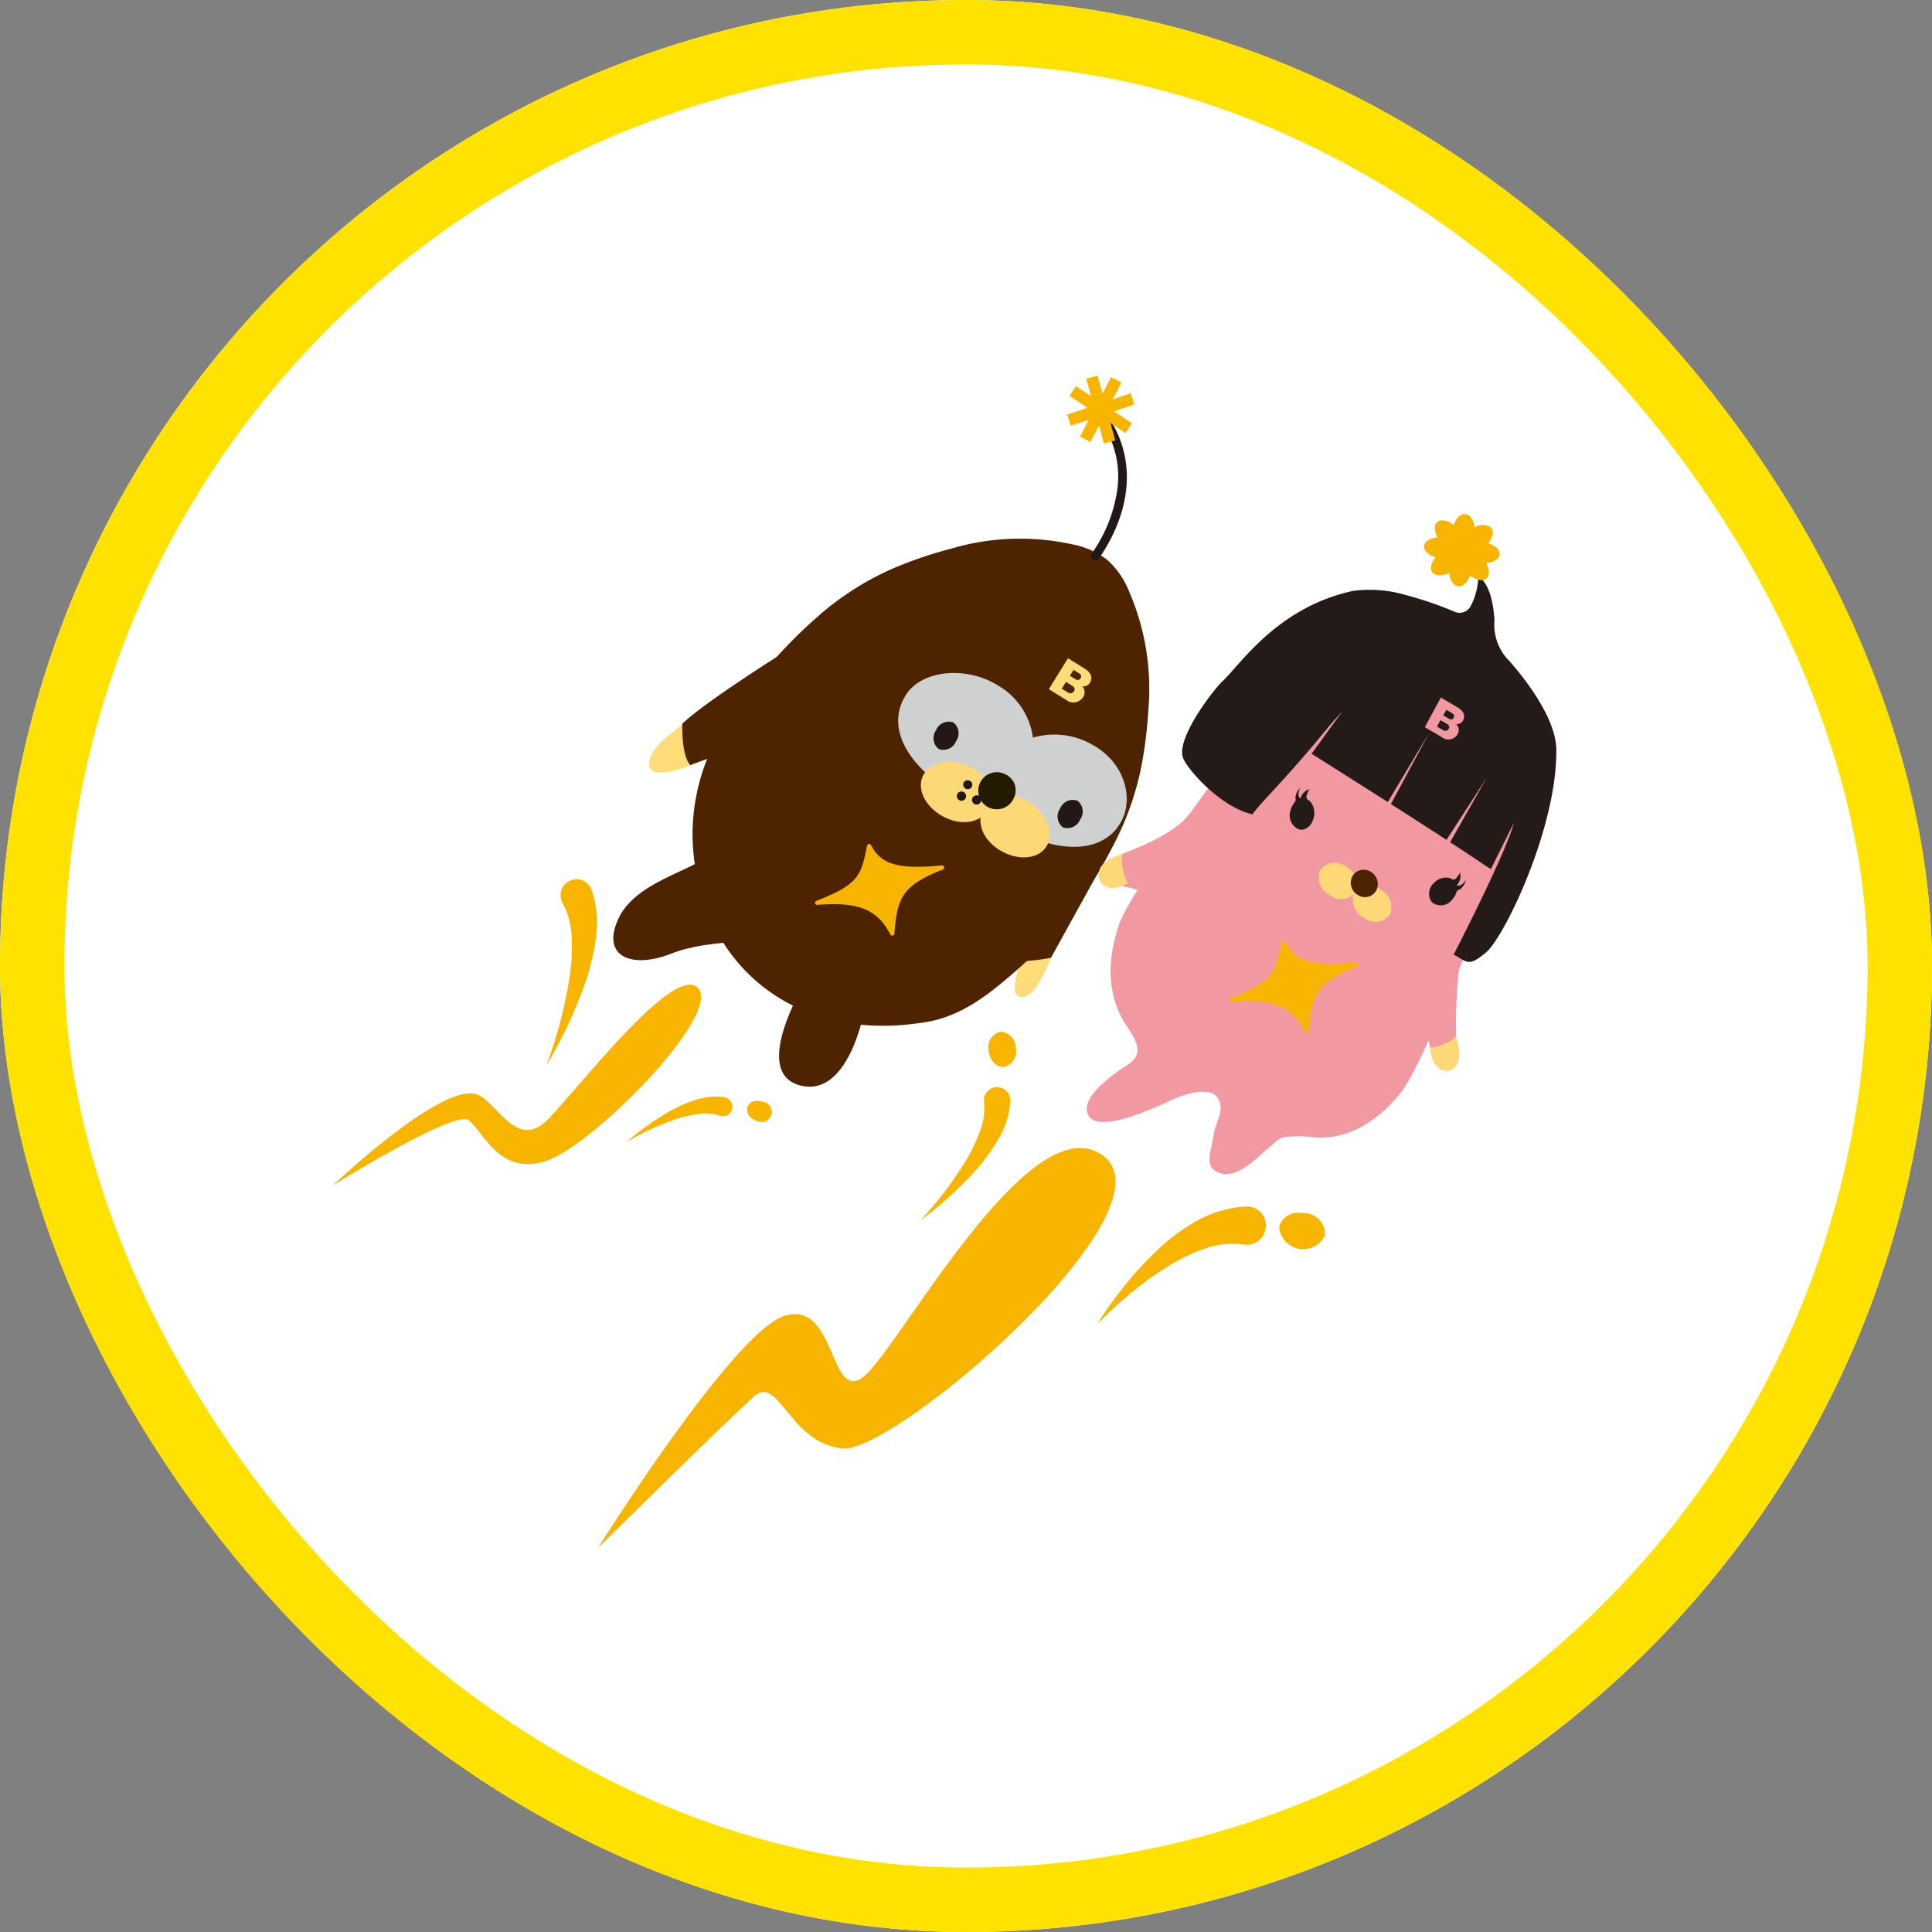 <svg xmlns="http://www.w3.org/2000/svg" xmlns:xlink="http://www.w3.org/1999/xlink" width="180" height="180"><rect width="100%" height="100%" fill="#808080" stroke="none"/><defs><linearGradient id="linear-gradient" x1="-144.478" y1="241.738" x2="-144.291" y2="241.738" gradientUnits="objectBoundingBox"><stop offset="0" stop-color="#fff100"/><stop offset=".2" stop-color="#fcdc00"/><stop offset=".483" stop-color="#fac600"/><stop offset=".754" stop-color="#f8b900"/><stop offset="1" stop-color="#f8b500"/></linearGradient><linearGradient id="linear-gradient-2" x1="-534.521" y1="630.909" x2="-533.85" y2="630.909" xlink:href="#linear-gradient"/><linearGradient id="linear-gradient-3" x1="-32.016" y1="24.076" x2="-31.949" y2="24.076" xlink:href="#linear-gradient"/><linearGradient id="linear-gradient-4" x1="-96.892" y1="74.661" x2="-96.733" y2="74.661" xlink:href="#linear-gradient"/><linearGradient id="linear-gradient-5" x1="-73.943" y1="69.353" x2="-73.821" y2="69.353" xlink:href="#linear-gradient"/><linearGradient id="linear-gradient-6" x1="-57.274" y1="66.269" x2="-57.159" y2="66.269" xlink:href="#linear-gradient"/><linearGradient id="linear-gradient-7" x1="-27.132" y1="17.005" x2="-27.079" y2="17.005" xlink:href="#linear-gradient"/><linearGradient id="linear-gradient-8" x1="-147.595" y1="167.408" x2="-147.203" y2="167.408" xlink:href="#linear-gradient"/><linearGradient id="linear-gradient-9" x1="-385.507" y1="322.66" x2="-384.982" y2="322.66" xlink:href="#linear-gradient"/><linearGradient id="linear-gradient-10" x1="-132.447" y1="144.557" x2="-132.126" y2="144.557" xlink:href="#linear-gradient"/><linearGradient id="linear-gradient-11" x1="-125.1" y1="135.04" x2="-124.818" y2="135.04" xlink:href="#linear-gradient"/><linearGradient id="linear-gradient-12" x1="-74.716" y1="99.103" x2="-74.568" y2="99.103" xlink:href="#linear-gradient"/><linearGradient id="linear-gradient-13" x1="-71.886" y1="99.925" x2="-71.738" y2="99.925" xlink:href="#linear-gradient"/><clipPath id="clip-path"><path id="SVGID" class="cls-1" d="M19.932 33.691a12.111 12.111 0 00-2.32 1.039 25.006 25.006 0 00-4 2.852 24.55 24.55 0 014.363-2.049 11.287 11.287 0 012.252-.558 4.253 4.253 0 012.031.135.887.887 0 10.487-1.694l-.036-.006a4.655 4.655 0 00-.8-.071 6.543 6.543 0 00-1.969.351" transform="translate(-13.608 -33.34)"/></clipPath><clipPath id="clip-path-2"><path id="SVGID-2" data-name="SVGID" class="cls-1" d="M19.228 34.109a1.076 1.076 0 00.82 1.253.948.948 0 10.6-1.74 1.436 1.436 0 00-.475-.083.943.943 0 00-.941.57" transform="translate(-19.188 -33.539)"/></clipPath><clipPath id="clip-path-3"><path id="SVGID-3" data-name="SVGID" class="cls-1" d="M20.118 40.65c-3.107 3.241-4.945-2.008-6.953-2.337C9.608 37.733 0 46.871 0 46.871s11.267-7.03 12.634-6.088c1.385.955 2.781 5.175 7.156 3.833S36.275 30.967 34.049 28.5a.993.993 0 00-.772-.33c-2.966 0-10.346 9.548-13.159 12.481" transform="translate(0 -28.169)"/></clipPath><clipPath id="clip-path-4"><path id="SVGID-4" data-name="SVGID" class="cls-1" d="M34.187 32.92a1.231 1.231 0 00-1.013 1.414 5.932 5.932 0 01-.43 2.8 15.5 15.5 0 01-1.436 2.895 33.974 33.974 0 01-4.09 5.316 34.568 34.568 0 005.069-4.585 17.179 17.179 0 002.113-2.836 7.986 7.986 0 001.215-3.69v-.052a1.131 1.131 0 00-.016-.246 1.228 1.228 0 00-1.21-1.036 1.128 1.128 0 00-.2.016" transform="translate(-27.218 -32.904)"/></clipPath><clipPath id="clip-path-5"><path id="SVGID-5" data-name="SVGID" class="cls-1" d="M11.931 23.515a1.493 1.493 0 00-.477 2.053 7.175 7.175 0 01.816 3.334 18.923 18.923 0 01-.263 3.91 41.457 41.457 0 01-2.115 7.848 41.942 41.942 0 003.549-7.486 20.69 20.69 0 001.046-4.16 9.7 9.7 0 00-.35-4.692l-.02-.06a1.6 1.6 0 00-.133-.27 1.489 1.489 0 00-2.053-.477" transform="translate(-9.892 -23.289)"/></clipPath><clipPath id="clip-path-6"><path id="SVGID-6" data-name="SVGID" class="cls-1" d="M49.357 38.427h-.068a10.412 10.412 0 00-4.794 1.456 18.458 18.458 0 00-3.619 2.756 31.119 31.119 0 00-2.956 3.243 37.938 37.938 0 00-2.508 3.518 37.382 37.382 0 013.141-2.9 29.062 29.062 0 013.408-2.458 16.046 16.046 0 013.625-1.734 7.283 7.283 0 013.473-.34 1.791 1.791 0 00.684-3.515 1.765 1.765 0 00-.34-.032h-.046" transform="translate(-35.412 -38.427)"/></clipPath><clipPath id="clip-path-7"><path id="SVGID-7" data-name="SVGID" class="cls-1" d="M36.867 57.161c-1.542 1.013-2.146-.915-3-2.84-.818-1.841-1.872-3.68-4.193-2.965-4.754 1.462-17.385 21.625-17.385 21.625s12.318-12.161 14.58-14.144 3.213 4.275 8.146 4.881 32.68-23.333 23.726-27.652a3.5 3.5 0 00-1.528-.344c-7.084 0-17.546 19.6-20.345 21.439" transform="translate(-12.285 -35.722)"/></clipPath><clipPath id="clip-path-8"><path id="SVGID-8" data-name="SVGID" class="cls-1" d="M43.864 40.022a2.235 2.235 0 004.261.79 1.971 1.971 0 00-1.825-2.053 2.552 2.552 0 00-.5-.046 1.84 1.84 0 00-1.936 1.309" transform="translate(-43.842 -38.713)"/></clipPath><clipPath id="clip-path-9"><path id="SVGID-9" data-name="SVGID" class="cls-1" d="M31.48 30.349a1.5 1.5 0 00-1.086 1.779c.1.9.75 1.571 1.452 1.491a1.493 1.493 0 001.086-1.779 1.537 1.537 0 00-1.337-1.5 1.091 1.091 0 00-.115.006" transform="translate(-30.381 -30.343)"/></clipPath><clipPath id="clip-path-10"><path id="SVGID-10" data-name="SVGID" class="cls-1" d="M35.814.284l.434 1.616-1.392-.925-.6.91 1.669 1.108-1.9.637.344 1.035 1.675-.56-.818 1.569.967.508L37 4.643l.454 1.676 1.054-.29-.44-1.612 1.394.925.6-.91-1.669-1.11 1.9-.637-.342-1.037-1.681.564.819-1.571-.965-.506-.8 1.537L36.863 0z" transform="translate(-34.026)"/></clipPath><clipPath id="clip-path-11"><path id="SVGID-11" data-name="SVGID" class="cls-1" d="M53.334 7.415c-.553-.427-1.162-.57-1.51-.3s-.328.864 0 1.456c-.694.058-1.217.371-1.261.8s.412.848 1.082 1.062c-.432.514-.567 1.09-.277 1.424s.913.336 1.53.042c.076.665.412 1.17.867 1.223s.875-.377 1.082-1c.551.425 1.154.568 1.508.3s.324-.86 0-1.462c.7-.056 1.219-.365 1.259-.792S57.2 9.317 56.533 9.1c.436-.51.569-1.09.282-1.424a1.3 1.3 0 00-1.534-.044c-.076-.663-.416-1.17-.865-1.225h-.066c-.422 0-.82.409-1.015 1.009" transform="translate(-50.561 -6.406)"/></clipPath><clipPath id="clip-path-12"><path id="SVGID-12" data-name="SVGID" class="cls-1" d="M46.568 26.151a.2.2 0 00-.167.153l-.026.135c-.539 2.6-.72 3.475-4.7 5.008a.193.193 0 00-.119.226.2.2 0 00.08.119.181.181 0 00.125.03c3.8-.316 5.646.433 6.813 2.772a.193.193 0 00.209.1.2.2 0 00.159-.175c.261-3.128.529-4.462 4.518-6a.193.193 0 00-.09-.373c-4.038.393-5.7-.085-6.6-1.9a.194.194 0 00-.175-.109h-.024" transform="translate(-41.551 -26.149)"/></clipPath><clipPath id="clip-path-13"><path id="SVGID-13" data-name="SVGID" class="cls-1" d="M27.364 21.662a.193.193 0 00-.165.151l-.03.137c-.537 2.6-.718 3.475-4.7 5.008a.194.194 0 00.084.375c3.8-.318 5.648.433 6.815 2.772a.2.2 0 00.368-.071c.261-3.128.525-4.462 4.516-6a.194.194 0 00-.086-.375c-4.04.395-5.707-.083-6.606-1.9a.2.2 0 00-.173-.107h-.026" transform="translate(-22.347 -21.66)"/></clipPath><style>.cls-1{fill:none}.cls-21{fill:#4e2300}.cls-22{fill:#fedc77}.cls-23{fill:#221815}.cls-27{fill:#fdd876}.cls-29{fill:#f198a1}.cls-30{fill:#241a17}</style></defs><g id="グループ_4363" data-name="グループ 4363" transform="translate(-755 -8166)"><g id="長方形_669" data-name="長方形 669" transform="translate(755 8166)" fill="#fff" stroke="#ffe200" stroke-width="6"><rect width="180" height="180" rx="90" stroke="none"/><rect class="cls-1" x="3" y="3" width="174" height="174" rx="87"/></g><g id="soratobu" transform="translate(786 8201)"><g id="グループ_4296" data-name="グループ 4296" transform="translate(27.363 67.161)"><g id="グループ_4295" data-name="グループ 4295" clip-path="url(#clip-path)"><path id="パス_18559" data-name="パス 18559" d="M0 0h10.73v6.632L0 6.637z" transform="rotate(-14.652 .522 4.179)" fill="url(#linear-gradient)"/></g></g><g id="グループ_4298" data-name="グループ 4298" transform="translate(38.584 67.562)"><g id="グループ_4297" data-name="グループ 4297" clip-path="url(#clip-path-2)"><path id="パス_18560" data-name="パス 18560" d="M0 0h3v2.62H0z" transform="rotate(-14.652 .19 2.491)" fill="url(#linear-gradient-2)"/></g></g><g id="グループ_4300" data-name="グループ 4300" transform="translate(0 56.744)"><g id="グループ_4299" data-name="グループ 4299" clip-path="url(#clip-path-3)"><path id="パス_18553" data-name="パス 18553" d="M.023.017L29.966 0l-.023 40.471L0 40.488z" transform="rotate(-70.1 8.796 12.554)" fill="url(#linear-gradient-3)"/></g></g><g id="グループ_4302" data-name="グループ 4302" transform="translate(54.73 66.283)"><g id="グループ_4301" data-name="グループ 4301" clip-path="url(#clip-path-4)"><path id="パス_18554" data-name="パス 18554" d="M.01.008L12.61 0l-.01 14.742L0 14.75z" transform="rotate(-23.073 2.426 11.952)" fill="url(#linear-gradient-4)"/></g></g><g id="グループ_4304" data-name="グループ 4304" transform="translate(19.89 46.914)"><g id="グループ_4303" data-name="グループ 4303" clip-path="url(#clip-path-5)"><path id="パス_18555" data-name="パス 18555" d="M.013.014L16.447 0l-.013 14.849L0 14.863z" transform="rotate(-50.11 6.67 14.267)" fill="url(#linear-gradient-5)"/></g></g><g id="グループ_4306" data-name="グループ 4306" transform="translate(71.206 77.408)"><g id="グループ_4305" data-name="グループ 4305" clip-path="url(#clip-path-6)"><path id="パス_18561" data-name="パス 18561" d="M0 .005L17.539 0v13.478L0 13.483z" transform="rotate(-9.574 .884 10.908)" fill="url(#linear-gradient-6)"/></g></g><g id="グループ_4308" data-name="グループ 4308" transform="translate(24.702 71.959)"><g id="グループ_4307" data-name="グループ 4307" clip-path="url(#clip-path-7)"><path id="長方形_4815" data-name="長方形 4815" transform="rotate(-89.571 18.63 18.769)" fill="url(#linear-gradient-7)" d="M0 0h37.672v55.686H0z"/></g></g><g id="グループ_4310" data-name="グループ 4310" transform="translate(88.158 77.984)"><g id="グループ_4309" data-name="グループ 4309" clip-path="url(#clip-path-8)"><path id="パス_18562" data-name="パス 18562" d="M0 0h5.13v4.3H0z" transform="rotate(-9.574 .206 4.43)" fill="url(#linear-gradient-8)"/></g></g><g id="グループ_4312" data-name="グループ 4312" transform="translate(61.091 61.124)"><g id="グループ_4311" data-name="グループ 4311" clip-path="url(#clip-path-9)"><path id="パス_18558" data-name="パス 18558" d="M0 0h3.838v4.162L0 4.165z" transform="rotate(-23.073 .61 3.439)" fill="url(#linear-gradient-9)"/></g></g><path id="パス_18517" data-name="パス 18517" class="cls-21" d="M34.763 32.417l6.028-10.91-8.981 8.807.054 2.641.676 1.2z" transform="translate(32.154 21.817)"/><path id="パス_18518" data-name="パス 18518" class="cls-21" d="M21.907 22.162c-1.659 1.567-6.929 2.526-8.482 6.049s1.4 4.577 4.995 3.145 9.632-1.1 9.632-1.1z" transform="translate(13.142 22.482)"/><path id="パス_18519" data-name="パス 18519" class="cls-21" d="M23.483 27.732s-5.6 8.841-.971 10.225 6.1-6.9 6.1-6.9z" transform="translate(20.903 28.132)"/><path id="パス_18520" data-name="パス 18520" class="cls-22" d="M33.821 29.322a19.467 19.467 0 001.148-2.4 18.573 18.573 0 01-2.7.324c-.1.006-1.142 2.627-.408 3.215.631.5 1.536-.417 1.957-1.14" transform="translate(31.946 27.311)"/><path id="パス_18521" data-name="パス 18521" class="cls-21" d="M16.675 35.431a19.053 19.053 0 012.043-8.874 46.12 46.12 0 0110.255-12.3 26.8 26.8 0 016.533-4 38.331 38.331 0 015.232-1.771 22.639 22.639 0 0111.313-.409A7.736 7.736 0 0155.286 9.5a7.781 7.781 0 012.031 2.9 22.794 22.794 0 011.816 11.194 39.356 39.356 0 01-.708 5.491 27.179 27.179 0 01-2.642 7.2 38.024 38.024 0 01-9.222 11.736c-2.089 1.8-4.679 3.972-8.043 4.547-12.9 2.21-21.524-6.025-21.843-17.133" transform="translate(16.849 7.639)"/><path id="パス_18522" data-name="パス 18522" class="cls-23" d="M35.628 1.58a.414.414 0 00-.058.576 8.861 8.861 0 012.051 6.631 13.559 13.559 0 01-2.415 6.261.413.413 0 00.1.57.407.407 0 00.569-.1c3.342-4.863 3.465-10.048.326-13.877a.412.412 0 00-.577-.056" transform="translate(35.514 1.51)"/><g id="グループ_4314" data-name="グループ 4314" transform="translate(68.42)"><g id="グループ_4313" data-name="グループ 4313" clip-path="url(#clip-path-10)"><path id="長方形_4818" data-name="長方形 4818" fill="url(#linear-gradient-10)" d="M0 0h6.264v6.319H0z"/></g></g><path id="パス_18523" data-name="パス 18523" class="cls-22" d="M16.32 17.537a16.615 16.615 0 001.955-1.674c.348.365 1.337 3.612.221 4.329-.336.216-3.143 1.18-3.672.379-.6-.911.607-2.319 1.5-3.034" transform="translate(14.821 16.092)"/><path id="パス_18524" data-name="パス 18524" class="cls-22" d="M34.781 15.275l.593.373c.225.139.269.306.157.487a.4.4 0 01-.587.119l-.559-.346zm-1.6.675l1.631 1.013a1.075 1.075 0 001.55-.248.831.831 0 00-.052-1.029.682.682 0 00.7-.342c.185-.292.29-.822-.469-1.293l-1.574-.981zm2.3-1.8l.5.312c.193.119.286.268.171.449-.147.232-.314.22-.509.1l-.5-.312z" transform="translate(33.535 13.258)"/><path id="パス_18525" data-name="パス 18525" d="M44.153 20.357a7.1 7.1 0 00-5.4-.584 6.638 6.638 0 00-3.31-4.893c-2.92-1.793-7.062-1.424-8.534.927-2.14 3.431 1 6.865 3.276 8.354a5.45 5.45 0 005.473.429 4.71 4.71 0 003.064 4.524c2.884 1.213 6.622 1.394 8.228-1.475 1.206-2.155.438-5.566-2.8-7.282" transform="translate(26.484 13.95)" fill="#cfd0d0"/><path id="パス_18526" data-name="パス 18526" class="cls-27" d="M27.431 19.181c-.609 1.317.354 3.06 2.148 3.89s3.469.318 4.08-1-.078-2.933-1.874-3.769-3.742-.441-4.353.876" transform="translate(27.543 18.126)"/><path id="パス_18527" data-name="パス 18527" class="cls-27" d="M36.145 24.218c-.784 1.217-2.769 1.332-4.43.256s-2.115-2.774-1.333-3.99 2.518-1.5 4.176-.423 2.373 2.939 1.587 4.157" transform="translate(30.332 19.672)"/><path id="パス_18528" data-name="パス 18528" d="M33.159 20.694a1.728 1.728 0 11-.784-2.127 1.614 1.614 0 01.784 2.127" transform="translate(30.325 18.591)" fill="#231b00"/><path id="パス_18529" data-name="パス 18529" class="cls-23" d="M29.926 17.844a1.273 1.273 0 01-1.611.723 1.28 1.28 0 01-.249-1.753 1.271 1.271 0 011.613-.721 1.28 1.28 0 01.247 1.751" transform="translate(28.145 16.22)"/><path id="パス_18530" data-name="パス 18530" class="cls-23" d="M35.678 21.463a1.275 1.275 0 01-1.613.725 1.282 1.282 0 01-.249-1.755 1.271 1.271 0 011.613-.721 1.278 1.278 0 01.249 1.751" transform="translate(33.956 19.891)"/><path id="パス_18531" data-name="パス 18531" class="cls-23" d="M30.015 19.343a.431.431 0 01-.754-.417.431.431 0 01.754.417" transform="translate(29.524 18.976)"/><path id="パス_18532" data-name="パス 18532" class="cls-23" d="M29.725 19.871a.431.431 0 01-.756-.415.431.431 0 11.756.415" transform="translate(29.231 19.509)"/><path id="パス_18533" data-name="パス 18533" class="cls-23" d="M30.427 20.049a.431.431 0 11-.169-.586.431.431 0 01.169.586" transform="translate(29.94 19.69)"/><path id="パス_18534" data-name="パス 18534" class="cls-21" d="M16.2 19.885s-.117 2.939.75 3.858l6.5-2.4 3.185-5.785.42-3.193s-8.389 5.183-10.855 7.52" transform="translate(16.368 12.539)"/><path id="パス_18535" data-name="パス 18535" class="cls-29" d="M53.964 27.479a45.39 45.39 0 00-.255 6.21l-1.19 1.056-1.237-.006-.869-4.78z" transform="translate(50.958 27.875)"/><path id="パス_18536" data-name="パス 18536" class="cls-29" d="M37.21 23.941c5.176-1.9 6.177-3.622 6.177-3.622l2.944 1.781-5.3 5.787-3.812-.961-1.275-1.3z" transform="translate(36.334 20.612)"/><path id="パス_18537" data-name="パス 18537" class="cls-27" d="M35.525 24.444c-.239-1.186.656-1.817 2.146-2.327a4.974 4.974 0 00.529 2.715c-1.45.925-2.54.29-2.674-.389" transform="translate(35.87 22.436)"/><path id="パス_18538" data-name="パス 18538" class="cls-29" d="M77.4 26.29c.756-1.569-.024-.931-.444-2.856-.824-3.711-1.142-3.767-3.967-7.075-.991-1.156-.875-2.23-2.033-2.979-.109-.062-.432-.26-.547-.316a19.2 19.2 0 00-4.625-1.954c-4.166-.9-3.022-1.283-6.521-.175-1.814.576-1.882 1.285-2.809 2.754-4.287 6.774-17.138 22.987-18.518 27.07-1.287 3.8-.849 6.746.414 8.932.678 1.178 2.25 2.822.533 4.017-.521.363-4.874 3.006-3.762 4.851s7.307-1.323 8.128-1.656c.987-.395 3.286-1.162 3.955.1.6 1.124-.322 2.232-.444 3.326-.131 1.156-.877 2.744.165 3.37 1.812 1.088 3.895-1.311 4.737-1.966.792-.62 1-1.058 1.741-1.207a12.6 12.6 0 013.064.068c2.455.046 5.126-1.025 7.645-4.087C66.818 53.231 73.9 33.544 77.4 26.29" transform="translate(35.313 10.403)"/><path id="パス_18539" data-name="パス 18539" class="cls-30" d="M64.651 44.592c1.239.651 1.361 1.217 3.036-.22 1.707-1.458 6.593-11.579 6.529-18.863-.026-3.351-3.816-7.616-4.316-8.209a4.767 4.767 0 01-1.444-3.89c-.109-1.458-.38-3.3-1.613-4.2.245.177-.036 1.984-.68 3.036a1.172 1.172 0 01-1.323.445 34.323 34.323 0 00-4.719-1.616 11.866 11.866 0 00-4.856-.365c-7.106 1.549-10.513 6.909-12.167 8.432-.75.687-4.422 5.383-3.634 7.189.525 1.2 3.607 4.575 6.445 5.193.74-1.094 2.958-3.1 7.026-8.076a41.24 41.24 0 011.331-1.5L51.181 26.2l7.082 4.6 4.12-6.881-3.955 7.345 5.337 2.983 3.971-6.14-3.65 6.433 4.028 2.093 2.628-5.282a1.492 1.492 0 00-.428.767c-.511 2.359-4.81 10.83-5.662 12.473" transform="translate(39.783 9.344)"/><path id="パス_18540" data-name="パス 18540" class="cls-29" d="M45.353 17.423s11.629 7.3 16.9 10.882L61.245 29.4l-7.036-2.61-7.343-5.9-1.713-2.381z" transform="translate(45.639 17.674)"/><path id="パス_18541" data-name="パス 18541" class="cls-30" d="M46.574 21.806c-.173.8-.8 1.3-1.4 1.134a1.413 1.413 0 01-.78-1.732 2.012 2.012 0 01.364-.755c.187-.246.113-.214.107-.5a1.355 1.355 0 01.469-.894c-.161.234-.322.8-.006 1a1.242 1.242 0 01.879-.87c-.123.028-.326.606-.326.723 0 .272.177.25.362.443a1.651 1.651 0 01.328 1.46" transform="translate(44.833 19.329)"/><path id="パス_18543" data-name="パス 18543" class="cls-30" d="M51.307 23.931a1.333 1.333 0 00-.247 1.833 1.31 1.31 0 001.83-.169 1.763 1.763 0 00.442-.705c.117-.29.125-.2.372-.344a1.361 1.361 0 00.515-.874c-.119.266-.507.695-.83.51a1.283 1.283 0 00.286-1.223c.038.119-.34.588-.44.647-.229.137-.292-.03-.549-.1a1.488 1.488 0 00-1.377.425" transform="translate(51.343 23.289)"/><path id="パス_18544" data-name="パス 18544" class="cls-29" d="M53.53 17.355a.623.623 0 00.637-.34c.155-.282.213-.788-.527-1.219l-1.552-.909-1.488 2.762 1.6.937a.985.985 0 001.442-.26.8.8 0 00-.117-.971m-.43-1.039c.193.109.29.252.2.425-.123.226-.282.216-.479.1l-.493-.288.282-.524zm-.81 1.6l-.551-.322.326-.6.587.338c.223.131.277.286.185.461a.367.367 0 01-.547.123" transform="translate(51.148 15.102)"/><path id="パス_18545" data-name="パス 18545" class="cls-27" d="M52.676 33.728c1.062-.451 1.05-1.579.6-3.165a4.388 4.388 0 01-2.427 1.048c.1 1.767 1.221 2.375 1.832 2.117" transform="translate(51.394 31.004)"/><g id="グループ_4316" data-name="グループ 4316" transform="translate(101.668 12.904)"><g id="グループ_4315" data-name="グループ 4315" clip-path="url(#clip-path-11)"><path id="長方形_4819" data-name="長方形 4819" transform="translate(-.038)" fill="url(#linear-gradient-11)" d="M0 0h7.13v6.763H0z"/></g></g><path id="パス_18546" data-name="パス 18546" class="cls-27" d="M49.174 25.219a1.711 1.711 0 01-2.415.322 1.853 1.853 0 01-.935-2.337 1.709 1.709 0 012.417-.324 1.853 1.853 0 01.933 2.339" transform="translate(46.161 22.866)"/><path id="パス_18547" data-name="パス 18547" class="cls-27" d="M50.755 26.27a1.707 1.707 0 01-2.415.326 1.86 1.86 0 01-.935-2.341 1.708 1.708 0 012.413-.326 1.852 1.852 0 01.937 2.341" transform="translate(47.759 23.932)"/><path id="パス_18548" data-name="パス 18548" class="cls-21" d="M47.274 23.556a1.327 1.327 0 00.656 1.706 1.2 1.2 0 001.659-.566 1.333 1.333 0 00-.656-1.71 1.206 1.206 0 00-1.659.57" transform="translate(47.676 23.181)"/><g id="グループ_4318" data-name="グループ 4318" transform="translate(83.552 52.675)"><g id="グループ_4317" data-name="グループ 4317" clip-path="url(#clip-path-12)"><path id="パス_18563" data-name="パス 18563" d="M0 .005L13.65 0v11L0 11.005z" transform="rotate(-12.629 .907 8.544)" fill="url(#linear-gradient-12)"/></g></g><g id="グループ_4320" data-name="グループ 4320" transform="translate(44.937 43.632)"><g id="グループ_4319" data-name="グループ 4319" clip-path="url(#clip-path-13)"><path id="パス_18564" data-name="パス 18564" d="M0 .005L13.65 0v11L0 11.005z" transform="rotate(-12.629 .907 8.544)" fill="url(#linear-gradient-13)"/></g></g></g></g></svg>
